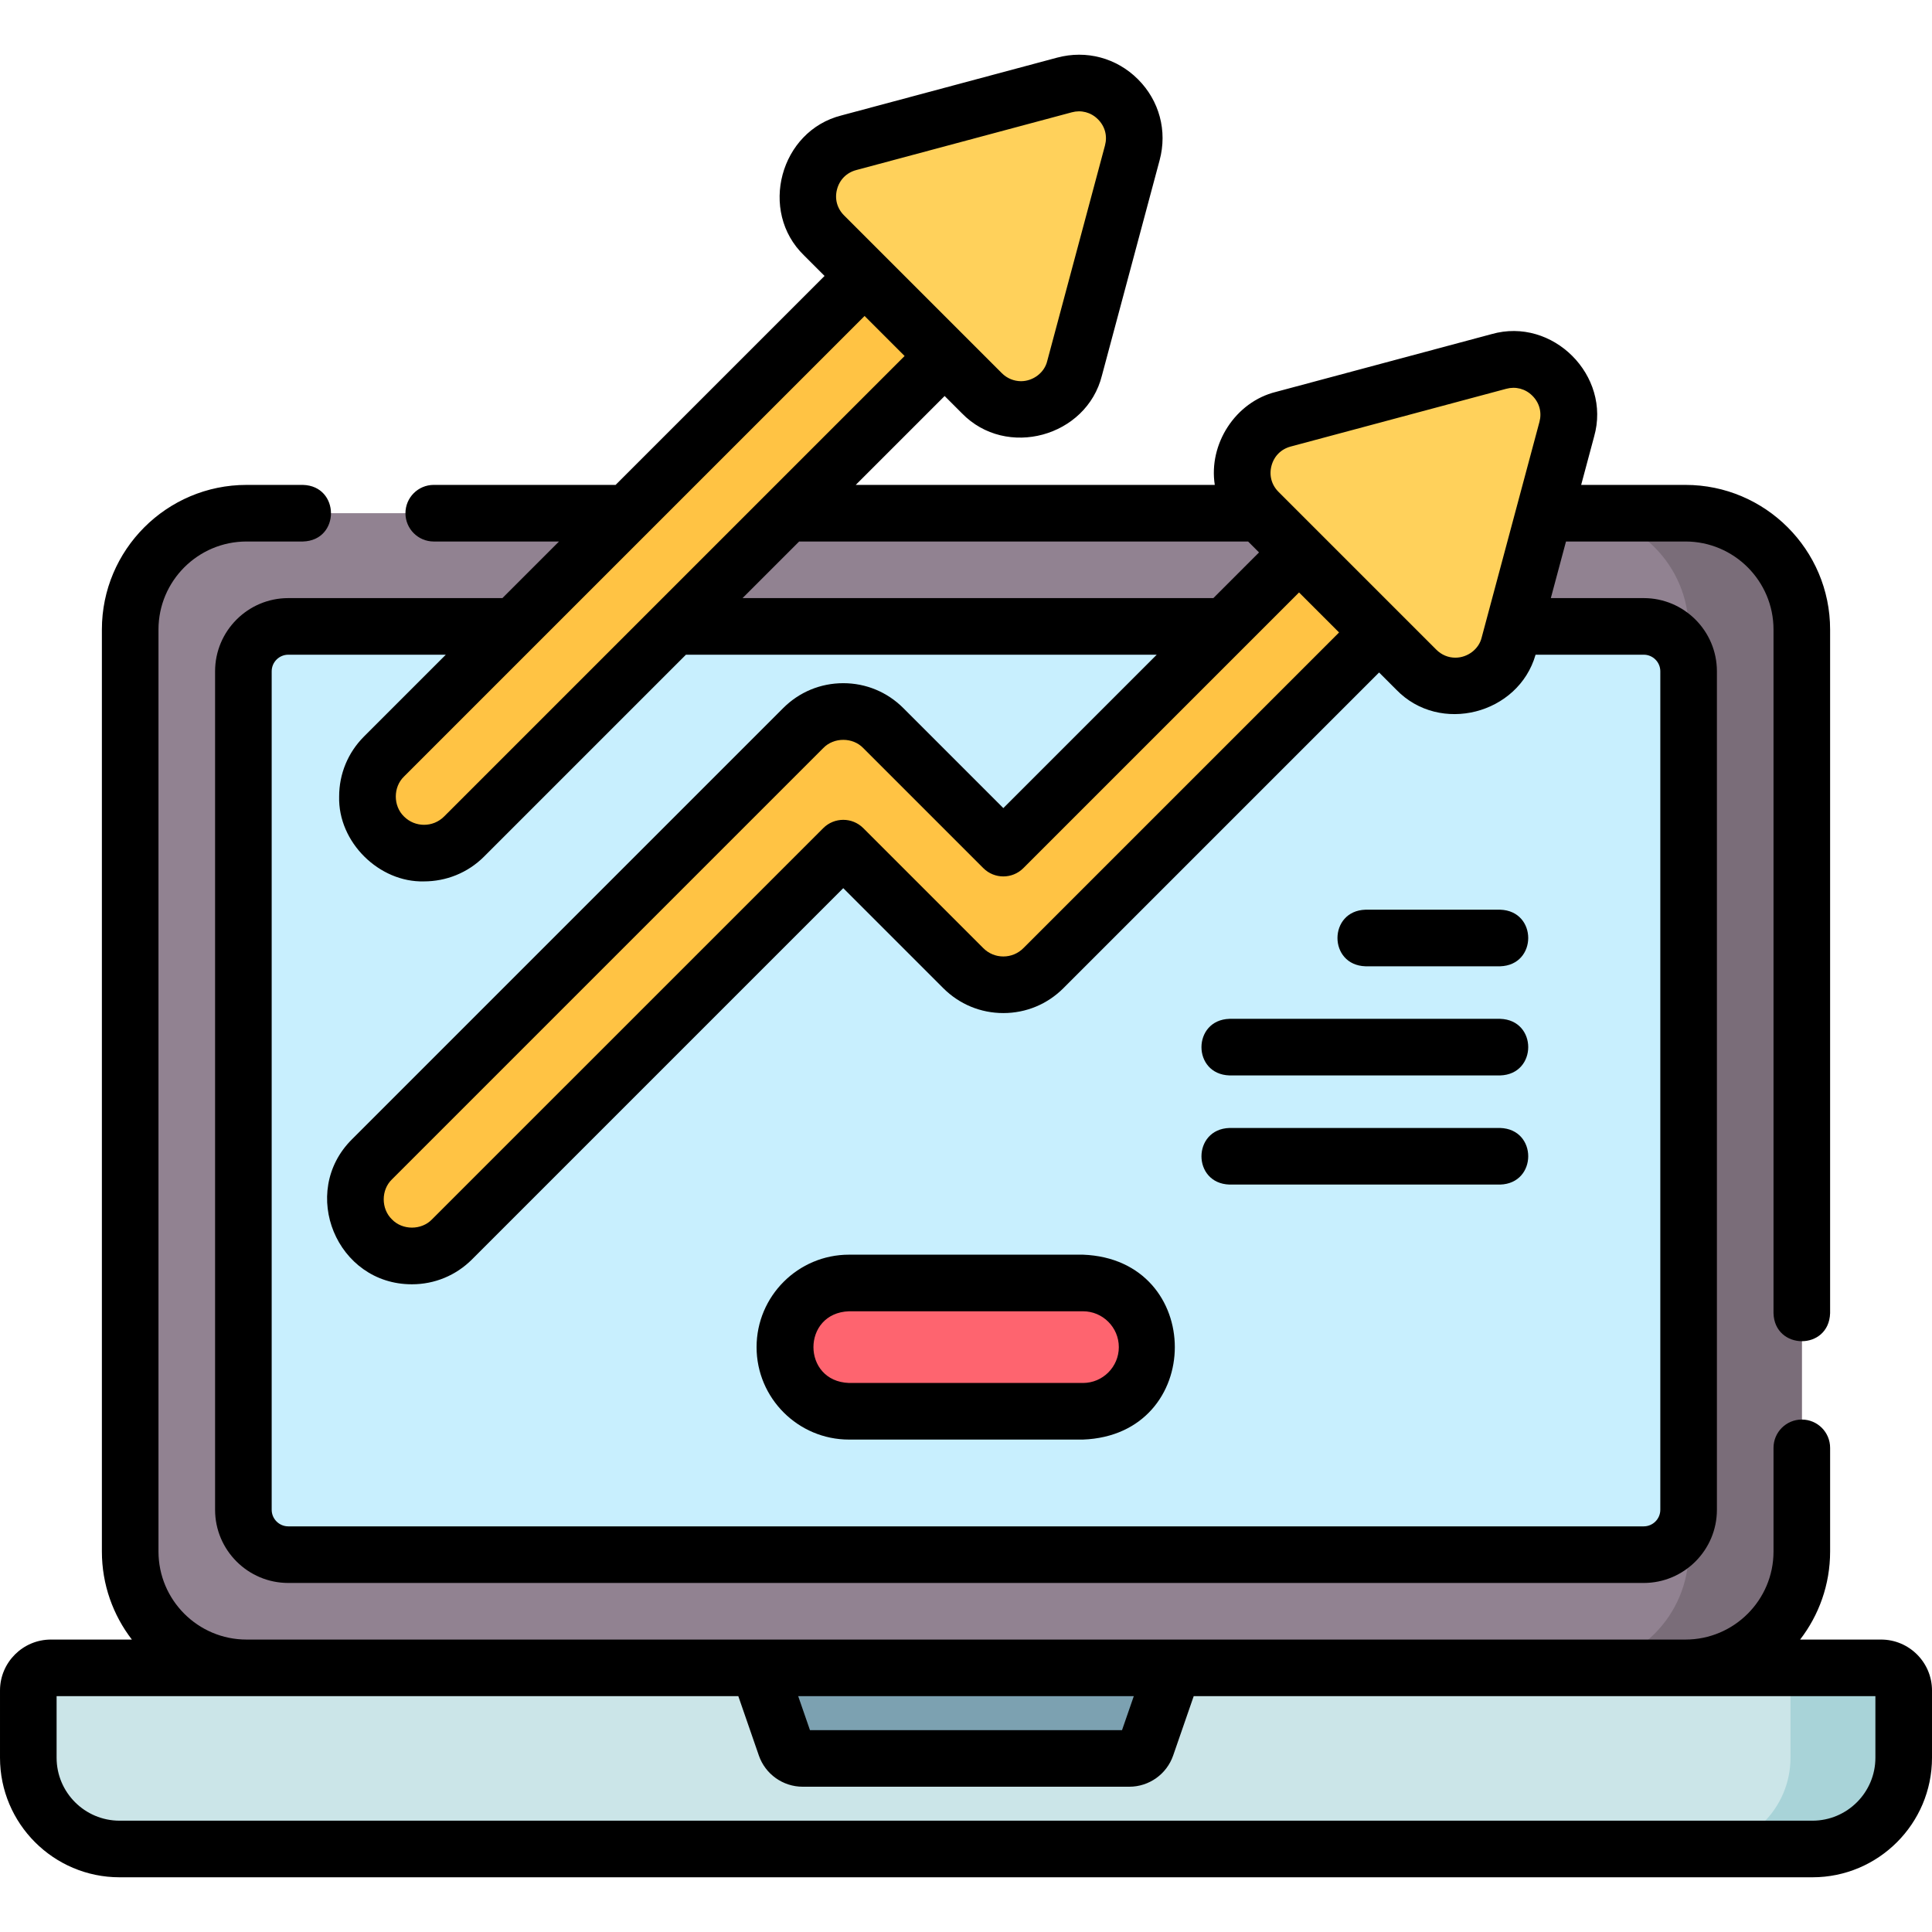 <svg xmlns="http://www.w3.org/2000/svg" id="Layer_1" height="512" viewBox="0 0 512 512" width="512"><g><path d="m446.673 442h-381.346c-17.025 0-30.827-13.802-30.827-30.827v-244.346c0-17.025 13.802-30.827 30.827-30.827h381.346c17.025 0 30.827 13.802 30.827 30.827v244.346c0 17.025-13.802 30.827-30.827 30.827z" fill="#918291"></path><path d="m446.673 136h-30c17.025 0 30.827 13.802 30.827 30.827v244.346c0 17.025-13.802 30.827-30.827 30.827h30c17.025 0 30.827-13.802 30.827-30.827v-244.346c0-17.025-13.802-30.827-30.827-30.827z" fill="#7a6d79"></path><path d="m64.5 400.096v-222.192c0-6.574 5.33-11.904 11.904-11.904h359.192c6.574 0 11.904 5.33 11.904 11.904v222.192c0 6.574-5.33 11.904-11.904 11.904h-359.192c-6.574 0-11.904-5.33-11.904-11.904z" fill="#c8effe"></path><path d="m480.319 490h-448.638c-13.355 0-24.181-10.826-24.181-24.181v-17.819c0-3.314 2.686-6 6-6h485c3.314 0 6 2.686 6 6v17.819c0 13.355-10.826 24.181-24.181 24.181z" fill="#cbe5e8"></path><path d="m498.5 442h-30c3.314 0 6 2.686 6 6v17.819c0 13.355-10.826 24.181-24.181 24.181h30c13.355 0 24.181-10.826 24.181-24.181v-17.819c0-3.314-2.686-6-6-6z" fill="#a8d3d8"></path><path d="m299.275 466h-86.55c-2.046 0-3.866-1.296-4.535-3.229l-7.19-20.771h110l-7.19 20.771c-.669 1.933-2.49 3.229-4.535 3.229z" fill="#7ca1b1"></path><path d="m379.132 132.735c-5.857-5.858-15.355-5.858-21.213 0l-92.024 92.023-31.816-31.816c-5.857-5.858-15.355-5.858-21.213 0l-114.298 114.298c-5.858 5.858-5.858 15.355 0 21.213 2.929 2.929 6.768 4.394 10.606 4.394s7.677-1.464 10.607-4.394l103.691-103.691 31.816 31.816c5.856 5.858 15.354 5.858 21.213 0l102.63-102.63c5.86-5.857 5.86-15.355.001-21.213z" fill="#ffc344"></path><path d="m411.412 99.582c-3.754-3.752-9.051-5.172-14.181-3.799l-57.131 15.307c-5.126 1.374-9.006 5.254-10.38 10.38s.047 10.427 3.799 14.181l41.822 41.822c2.812 2.811 6.49 4.313 10.314 4.313 6.573.042 12.625-4.479 14.246-10.894 0 0 15.309-57.13 15.309-57.13 1.374-5.126-.046-10.427-3.798-14.18z" fill="#ffd15b"></path><path d="m263.474 58.966c-5.973-5.437-15.277-4.913-20.988.799l-140.715 140.714c-5.858 5.858-5.858 15.355 0 21.213 5.858 5.858 15.355 5.858 21.213 0l141.013-141.013c6.029-6.028 5.854-15.908-.523-21.713z" fill="#ffc344"></path><path d="m296.277 26.313c-3.754-3.752-9.051-5.172-14.181-3.799l-57.131 15.308c-5.126 1.374-9.006 5.254-10.38 10.38s.047 10.427 3.799 14.181l41.822 41.822c2.812 2.811 6.49 4.313 10.314 4.313 6.573.042 12.625-4.479 14.246-10.894 0 0 15.309-57.13 15.309-57.13 1.375-5.128-.046-10.429-3.798-14.181z" fill="#ffd15b"></path><path d="m287 374h-62c-9.389 0-17-7.611-17-17 0-9.389 7.611-17 17-17h62c9.389 0 17 7.611 17 17 0 9.389-7.611 17-17 17z" fill="#fe646f"></path><g><path d="m114.949 143.504h33.194l-15 15h-56.743c-10.697 0-19.4 8.703-19.4 19.4v222.197c0 10.697 8.703 19.4 19.4 19.4h359.2c10.697 0 19.4-8.703 19.4-19.4v-222.197c0-10.697-8.703-19.4-19.4-19.4h-24.613l4.019-15h31.663c12.864 0 23.33 10.466 23.33 23.33v181.168c.265 9.827 14.679 9.985 15 0v-181.168c0-21.136-17.195-38.33-38.33-38.33h-27.644l3.429-12.796c4.62-16.179-10.983-31.785-27.165-27.165 0 0-57.132 15.307-57.132 15.307-10.751 2.643-17.927 13.819-16.227 24.653h-95.148l23.556-23.556 4.564 4.564c11.781 12.141 33.061 6.255 37.121-9.991 0 0 15.295-57.081 15.295-57.081 2.076-7.746-.07-15.757-5.741-21.427-5.668-5.667-13.677-7.81-21.423-5.738l-57.132 15.307c-16.312 4.084-22.038 25.408-9.942 37.108 0 0 5.438 5.438 5.438 5.438l-55.376 55.375h-48.194c-4.142 0-7.5 3.357-7.5 7.5s3.359 7.502 7.501 7.502zm325.051 34.4v222.197c0 2.427-1.974 4.4-4.4 4.4h-359.2c-2.426 0-4.4-1.974-4.4-4.4v-222.197c0-2.427 1.974-4.4 4.4-4.4h41.743l-21.676 21.676c-4.25 4.25-6.59 9.899-6.59 15.909-.316 12.128 10.637 22.815 22.501 22.49 5.761-.001 11.523-2.193 15.909-6.579l53.496-53.496h124.764l-40.652 40.652-26.513-26.512c-4.25-4.25-9.9-6.591-15.91-6.591s-11.661 2.341-15.91 6.59c0 0-114.298 114.298-114.298 114.298-14.104 14.041-4.035 38.45 15.91 38.409 6.01 0 11.66-2.341 15.91-6.59l98.388-98.387 26.512 26.511c4.249 4.25 9.899 6.591 15.91 6.591s11.661-2.34 15.911-6.59l83.669-83.668 4.564 4.564c11.55 11.94 32.393 6.478 36.905-9.277h28.657c2.426-.001 4.4 1.973 4.4 4.4zm-85.133-10.294-83.668 83.667c-1.417 1.417-3.3 2.197-5.304 2.197-2.003 0-3.886-.779-5.302-2.197l-31.816-31.815c-2.929-2.928-7.678-2.928-10.606 0l-103.692 103.689c-2.787 2.906-7.819 2.913-10.607 0-2.904-2.794-2.913-7.812 0-10.605 0 0 114.298-114.298 114.298-114.298 2.791-2.906 7.815-2.911 10.606.001 0 0 31.816 31.816 31.816 31.816 2.929 2.928 7.678 2.928 10.606 0l73.062-73.061zm-17.903-44.194c.682-2.544 2.533-4.394 5.077-5.077 0 0 57.129-15.306 57.129-15.306 2.484-.677 5.07-.023 6.938 1.856 1.863 1.863 2.541 4.392 1.858 6.936l-15.309 57.129c-.718 3.043-3.698 5.336-6.958 5.336-1.882.012-3.679-.741-5.055-2.117 0 0-41.821-41.821-41.821-41.821-1.863-1.863-2.54-4.391-1.859-6.936zm-6.203 20.088 2.894 2.894-12.106 12.106h-124.766l15-15zm-108.931-93.357c.682-2.544 2.533-4.394 5.077-5.077l57.129-15.306c2.484-.677 5.07-.023 6.938 1.856 1.863 1.863 2.541 4.392 1.858 6.936l-15.309 57.129c-.718 3.043-3.698 5.336-6.958 5.336-1.864-.015-3.679-.741-5.055-2.117l-41.821-41.821c-1.864-1.863-2.541-4.391-1.859-6.936zm17.902 44.194-122.051 122.05c-2.924 2.925-7.682 2.925-10.607-.001-2.908-2.791-2.911-7.814 0-10.605 0 0 122.052-122.05 122.052-122.05z"></path><path d="m498.5 434.501h-21.448c4.978-6.467 7.948-14.556 7.948-23.33v-27.477c0-4.143-3.358-7.5-7.5-7.5s-7.5 3.357-7.5 7.5v27.477c0 12.864-10.466 23.33-23.33 23.33h-381.34c-12.864 0-23.33-10.466-23.33-23.33v-244.337c0-12.864 10.466-23.33 23.33-23.33h14.952c9.947-.287 9.868-14.73 0-15h-14.952c-21.135 0-38.33 17.194-38.33 38.33v244.337c0 8.774 2.97 16.863 7.948 23.33h-21.448c-7.444 0-13.5 6.056-13.5 13.5v17.819c0 17.469 14.212 31.68 31.681 31.68h448.638c17.469 0 31.681-14.212 31.681-31.68v-17.819c0-7.445-6.056-13.5-13.5-13.5zm-198.033 14.999-3.116 9h-82.703l-3.116-9zm196.533 16.32c0 9.197-7.483 16.68-16.681 16.68h-448.638c-9.198 0-16.681-7.483-16.681-16.68v-16.32h180.66l5.443 15.723c1.713 4.95 6.384 8.276 11.623 8.276h86.55c5.238 0 9.909-3.326 11.623-8.276l5.443-15.723h180.658z"></path><path d="m397.562 241.078h-35.683c-9.904.302-9.92 14.693 0 15h35.682c9.905-.302 9.921-14.693.001-15z"></path><path d="m397.562 270.001h-71.727c-9.893.297-9.93 14.69 0 15h71.727c9.893-.297 9.93-14.69 0-15z"></path><path d="m397.562 298.924h-71.727c-9.893.297-9.93 14.69 0 15h71.727c9.893-.297 9.93-14.691 0-15z"></path><path d="m287 332.502h-62c-13.509 0-24.5 10.99-24.5 24.5s10.991 24.5 24.5 24.5h62c32.441-1.224 32.465-47.768 0-49zm0 33.999h-62c-12.556-.438-12.586-18.55 0-19h62c5.238 0 9.5 4.262 9.5 9.5s-4.262 9.5-9.5 9.5z"></path></g></g></svg>